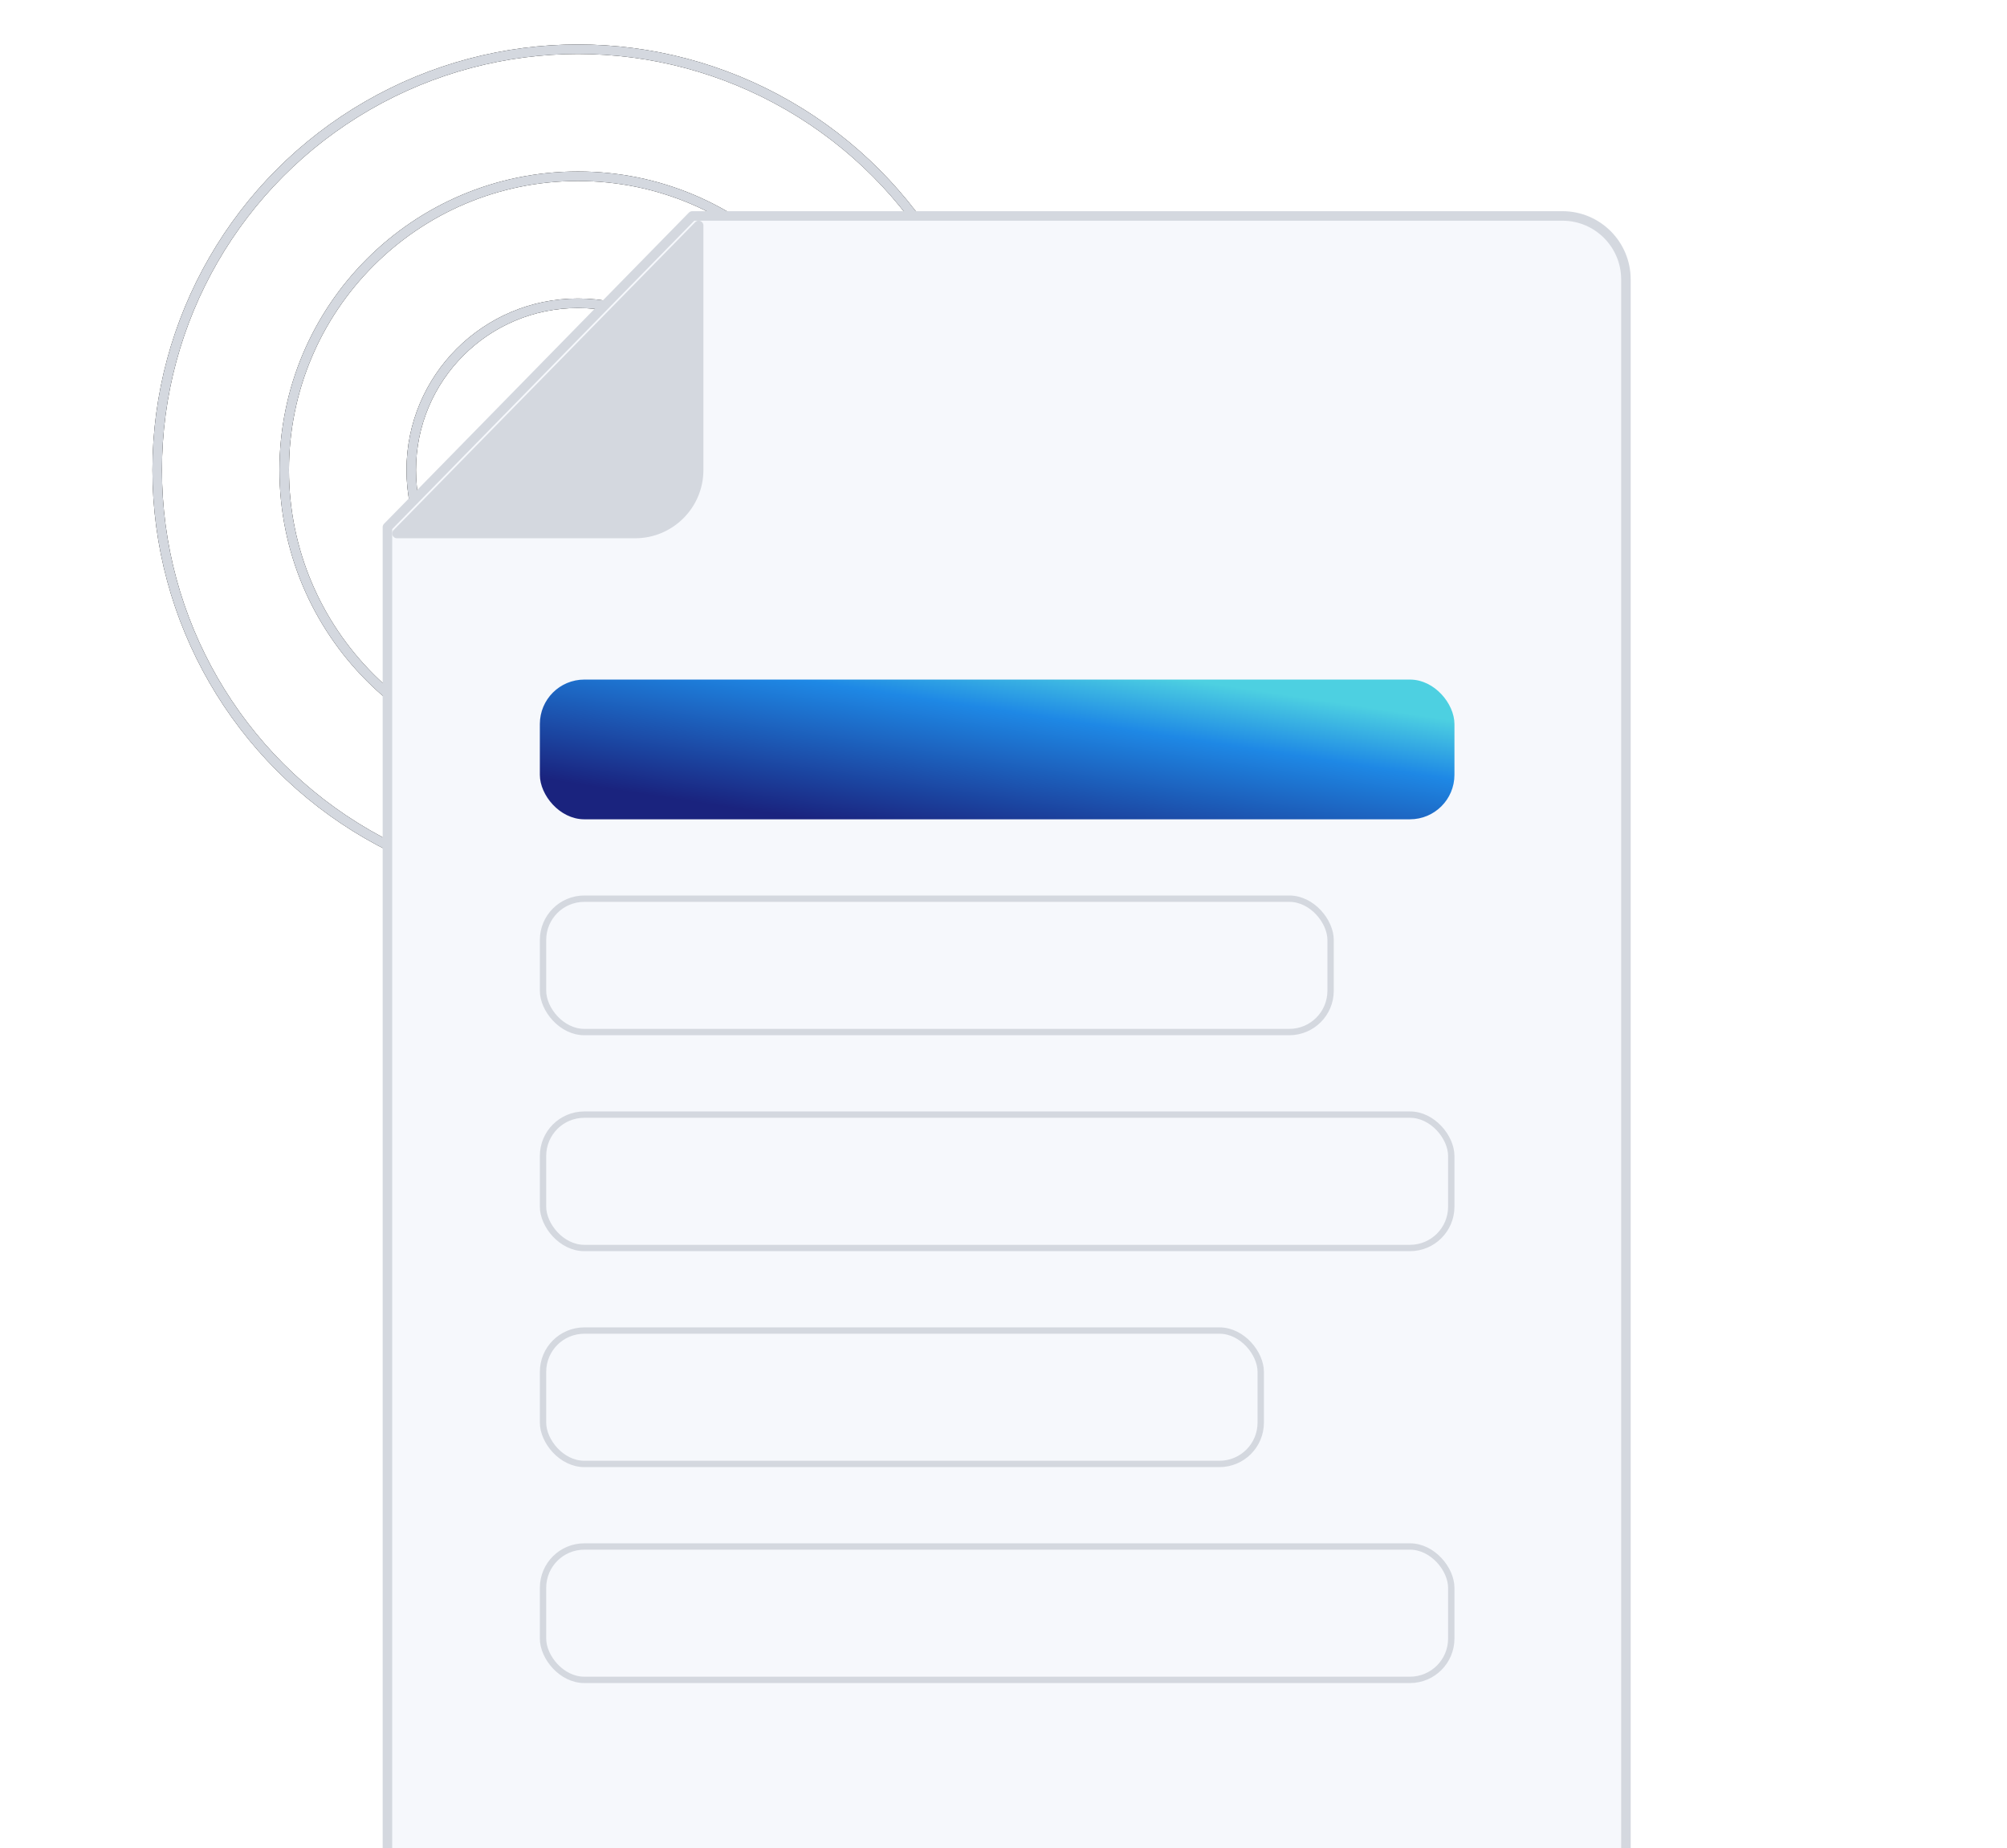 <svg width="316" height="291" viewBox="0 0 316 291" fill="none" xmlns="http://www.w3.org/2000/svg">
<g clip-path="url(#clip0_1307_2278)">
<circle cx="91" cy="74" r="66.25" stroke="black" stroke-width="1.5"/>
<circle cx="91" cy="74" r="66.25" stroke="#D4D8DF" stroke-width="1.5"/>
<circle cx="91" cy="74" r="46.25" stroke="black" stroke-width="1.5"/>
<circle cx="91" cy="74" r="46.25" stroke="#D4D8DF" stroke-width="1.5"/>
<circle cx="91" cy="74" r="26.25" stroke="black" stroke-width="1.5"/>
<circle cx="91" cy="74" r="26.25" stroke="#D4D8DF" stroke-width="1.5"/>
<path d="M61 292H256V44C256 38.477 251.523 34 246 34H109L61 83V292Z" fill="#F6F8FC" stroke="#D4D8DF" stroke-width="1.5" stroke-linejoin="round"/>
<g filter="url(#filter0_d_1307_2278)">
<path d="M109 34.5L61.5 83L99 83C104.523 83 109 78.523 109 73L109 34.5Z" fill="#D4D8DF"/>
<path d="M109 34.5L61.5 83L99 83C104.523 83 109 78.523 109 73L109 34.5Z" stroke="#D4D8DF" stroke-width="1.5" stroke-linejoin="round"/>
</g>
<rect x="85.5" y="107.5" width="143" height="21" rx="6.5" fill="url(#paint0_linear_1307_2278)" stroke="url(#paint1_linear_1307_2278)"/>
<rect x="85.5" y="141.5" width="124" height="21" rx="6.5" stroke="#D4D8DF"/>
<rect x="85.5" y="175.5" width="143" height="21" rx="6.5" stroke="#D4D8DF"/>
<rect x="85.5" y="209.5" width="113" height="21" rx="6.5" stroke="#D4D8DF"/>
<rect x="85.5" y="243.5" width="143" height="21" rx="6.5" stroke="#D4D8DF"/>
</g>
<defs>
<filter id="filter0_d_1307_2278" x="60.75" y="33.75" width="51" height="52" filterUnits="userSpaceOnUse" color-interpolation-filters="sRGB">
<feFlood flood-opacity="0" result="BackgroundImageFix"/>
<feColorMatrix in="SourceAlpha" type="matrix" values="0 0 0 0 0 0 0 0 0 0 0 0 0 0 0 0 0 0 127 0" result="hardAlpha"/>
<feOffset dx="1" dy="1"/>
<feGaussianBlur stdDeviation="0.5"/>
<feComposite in2="hardAlpha" operator="out"/>
<feColorMatrix type="matrix" values="0 0 0 0 0.579 0 0 0 0 0.579 0 0 0 0 0.579 0 0 0 0.07 0"/>
<feBlend mode="normal" in2="BackgroundImageFix" result="effect1_dropShadow_1307_2278"/>
<feBlend mode="normal" in="SourceGraphic" in2="effect1_dropShadow_1307_2278" result="shape"/>
</filter>
<linearGradient id="paint0_linear_1307_2278" x1="106.126" y1="125.772" x2="110.767" y2="95.392" gradientUnits="userSpaceOnUse">
<stop stop-color="#1A237E"/>
<stop offset="0.7" stop-color="#1E88E5"/>
<stop offset="1" stop-color="#4DD0E1"/>
</linearGradient>
<linearGradient id="paint1_linear_1307_2278" x1="106.126" y1="125.772" x2="110.767" y2="95.392" gradientUnits="userSpaceOnUse">
<stop stop-color="#1A237E"/>
<stop offset="0.7" stop-color="#1E88E5"/>
<stop offset="1" stop-color="#4DD0E1"/>
</linearGradient>
<clipPath id="clip0_1307_2278">
<rect width="316" height="291" fill="white"/>
</clipPath>
</defs>
</svg>
